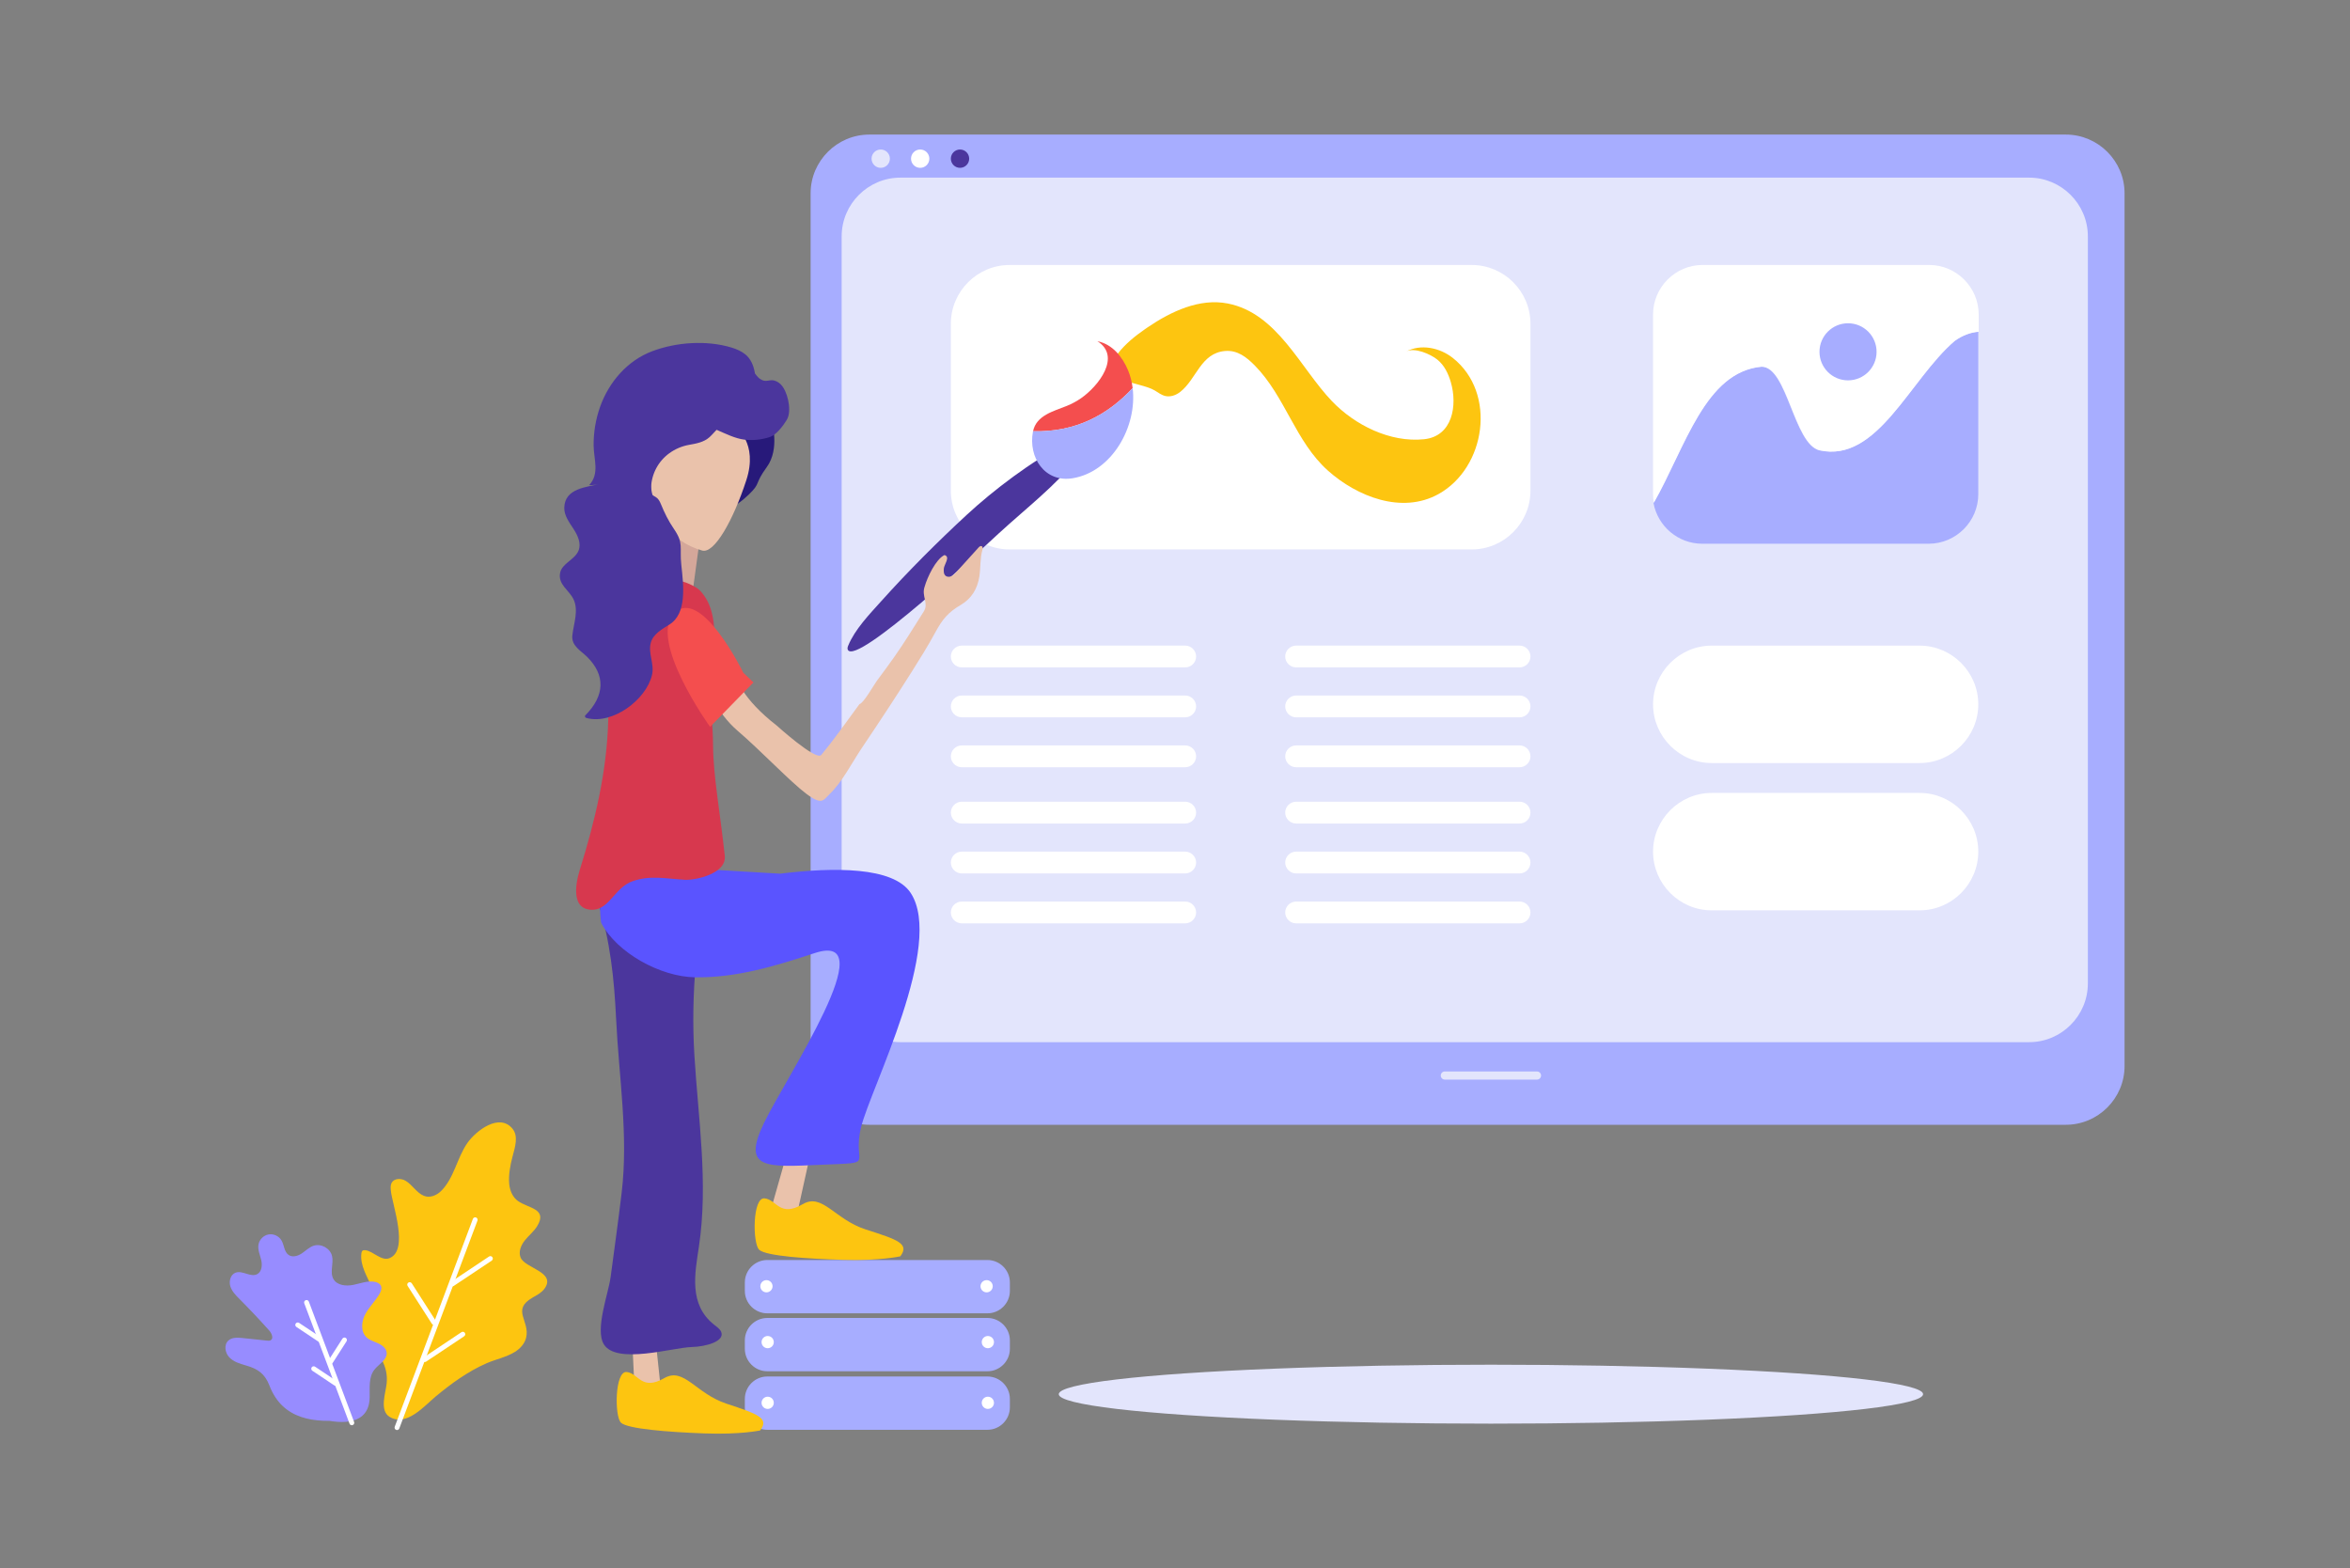<?xml version="1.0" encoding="utf-8"?>
<!-- Generator: Adobe Illustrator 23.0.3, SVG Export Plug-In . SVG Version: 6.00 Build 0)  -->
<svg version="1.1" xmlns="http://www.w3.org/2000/svg" xmlns:xlink="http://www.w3.org/1999/xlink" x="0px" y="0px"
	 viewBox="0 0 1799.6 1200.87" style="enable-background:new 0 0 1799.6 1200.87;" xml:space="preserve">
<rect x="0" y="0" width="1799.6" height="1200.87" fill="#808080" stroke="none"/>
<style type="text/css">
	.st0{fill:#A7ADFF;}
	.st1{fill:#E3E5FC;}
	.st2{fill:#FFFFFF;}
	.st3{fill:#4B369D;}
	.st4{fill:#FDC510;}
	.st5{fill:#F44E4E;}
	.st6{fill:#978CFF;}
	.st7{fill:#EAC2AB;}
	.st8{fill:#5A54FF;}
	.st9{fill:#D4A79A;}
	.st10{fill:#27197A;}
	.st11{fill:#D7384E;}
</style>
<g id="UI">
	<g id="Desktop">
		<g>
			<path class="st0" d="M1582,861.29H665.72c-24.73,0-44.96-20.23-44.96-44.96V148.01c0-24.73,20.23-44.96,44.96-44.96H1582
				c24.73,0,44.96,20.23,44.96,44.96v668.32C1626.97,841.05,1606.73,861.29,1582,861.29z"/>
			<path class="st1" d="M1553.9,798.04H689.49c-24.73,0-44.96-20.23-44.96-44.96v-572.1c0-24.73,20.23-44.96,44.96-44.96h864.41
				c24.73,0,44.96,20.23,44.96,44.96v572.1C1598.86,777.81,1578.63,798.04,1553.9,798.04z"/>
			<path class="st1" d="M1177.01,826.7h-70.57c-1.72,0-3.12-1.41-3.12-3.12l0,0c0-1.72,1.41-3.12,3.12-3.12h70.57
				c1.72,0,3.12,1.41,3.12,3.12l0,0C1180.13,825.3,1178.73,826.7,1177.01,826.7z"/>
			<circle class="st1" cx="674.45" cy="121.5" r="7.02"/>
			<circle class="st2" cx="704.67" cy="121.5" r="7.02"/>
			<circle class="st3" cx="735.17" cy="121.5" r="7.02"/>
			<g>
				<path class="st2" d="M907.61,511.06H736.5c-4.59,0-8.35-3.76-8.35-8.35v0c0-4.59,3.76-8.35,8.35-8.35h171.11
					c4.59,0,8.35,3.76,8.35,8.35v0C915.96,507.3,912.2,511.06,907.61,511.06z"/>
				<path class="st2" d="M907.61,549.29H736.5c-4.59,0-8.35-3.76-8.35-8.35v0c0-4.59,3.76-8.35,8.35-8.35h171.11
					c4.59,0,8.35,3.76,8.35,8.35v0C915.96,545.53,912.2,549.29,907.61,549.29z"/>
				<path class="st2" d="M907.61,587.51H736.5c-4.59,0-8.35-3.76-8.35-8.35v0c0-4.59,3.76-8.35,8.35-8.35h171.11
					c4.59,0,8.35,3.76,8.35,8.35v0C915.96,583.76,912.2,587.51,907.61,587.51z"/>
				<path class="st2" d="M907.61,630.61H736.5c-4.59,0-8.35-3.76-8.35-8.35l0,0c0-4.59,3.76-8.35,8.35-8.35h171.11
					c4.59,0,8.35,3.76,8.35,8.35l0,0C915.96,626.85,912.2,630.61,907.61,630.61z"/>
				<path class="st2" d="M907.61,668.83H736.5c-4.59,0-8.35-3.76-8.35-8.35l0,0c0-4.59,3.76-8.35,8.35-8.35h171.11
					c4.59,0,8.35,3.76,8.35,8.35l0,0C915.96,665.08,912.2,668.83,907.61,668.83z"/>
				<path class="st2" d="M907.61,707.06H736.5c-4.59,0-8.35-3.76-8.35-8.35l0,0c0-4.59,3.76-8.35,8.35-8.35h171.11
					c4.59,0,8.35,3.76,8.35,8.35l0,0C915.96,703.3,912.2,707.06,907.61,707.06z"/>
			</g>
			<g>
				<path class="st2" d="M1163.66,511.06H992.55c-4.59,0-8.35-3.76-8.35-8.35v0c0-4.59,3.76-8.35,8.35-8.35h171.11
					c4.59,0,8.35,3.76,8.35,8.35v0C1172.01,507.3,1168.25,511.06,1163.66,511.06z"/>
				<path class="st2" d="M1163.66,549.29H992.55c-4.59,0-8.35-3.76-8.35-8.35v0c0-4.59,3.76-8.35,8.35-8.35h171.11
					c4.59,0,8.35,3.76,8.35,8.35v0C1172.01,545.53,1168.25,549.29,1163.66,549.29z"/>
				<path class="st2" d="M1163.66,587.51H992.55c-4.59,0-8.35-3.76-8.35-8.35v0c0-4.59,3.76-8.35,8.35-8.35h171.11
					c4.59,0,8.35,3.76,8.35,8.35v0C1172.01,583.76,1168.25,587.51,1163.66,587.51z"/>
				<path class="st2" d="M1163.66,630.61H992.55c-4.59,0-8.35-3.76-8.35-8.35l0,0c0-4.59,3.76-8.35,8.35-8.35h171.11
					c4.59,0,8.35,3.76,8.35,8.35l0,0C1172.01,626.85,1168.25,630.61,1163.66,630.61z"/>
				<path class="st2" d="M1163.66,668.83H992.55c-4.59,0-8.35-3.76-8.35-8.35l0,0c0-4.59,3.76-8.35,8.35-8.35h171.11
					c4.59,0,8.35,3.76,8.35,8.35l0,0C1172.01,665.08,1168.25,668.83,1163.66,668.83z"/>
				<path class="st2" d="M1163.66,707.06H992.55c-4.59,0-8.35-3.76-8.35-8.35l0,0c0-4.59,3.76-8.35,8.35-8.35h171.11
					c4.59,0,8.35,3.76,8.35,8.35l0,0C1172.01,703.3,1168.25,707.06,1163.66,707.06z"/>
			</g>
			<g>
				<path class="st0" d="M1393.18,344.82c-19.7-4.93-24.63-64.03-44.33-64.03c-43.28,3.93-58.28,61.28-82.65,104.28
					c3.19,17.72,18.74,31.29,37.35,31.29h173.42c20.89,0,37.98-17.09,37.98-37.98V254.04c-6.02,0.48-12.17,2.64-18.33,7.04
					C1462.14,290.64,1437.51,354.67,1393.18,344.82z"/>
				<path class="st2" d="M1477.28,202.89h-173.42c-20.89,0-37.98,17.09-37.98,37.98v137.51c0,2.28,0.24,4.51,0.63,6.69
					c24.36-43.01,39.37-100.35,82.65-104.28c19.7,0,24.63,59.11,44.33,64.03c44.33,9.85,68.96-54.18,103.44-83.74
					c6.16-4.4,12.31-6.57,18.33-7.04v-13.17C1515.26,219.98,1498.17,202.89,1477.28,202.89z"/>
				<circle class="st0" cx="1415.2" cy="269.4" r="21.86"/>
			</g>
			<path class="st2" d="M773.12,420.73h353.92c24.73,0,44.96-20.23,44.96-44.96v-127.9c0-24.73-20.23-44.96-44.96-44.96H773.12
				c-24.73,0-44.96,20.23-44.96,44.96v127.9C728.15,400.49,748.39,420.73,773.12,420.73z"/>
			<path class="st2" d="M1310.85,584.3h159.13c24.73,0,44.96-20.23,44.96-44.96v0c0-24.73-20.23-44.96-44.96-44.96h-159.13
				c-24.73,0-44.96,20.23-44.96,44.96v0C1265.89,564.06,1286.12,584.3,1310.85,584.3z"/>
			<path class="st2" d="M1310.85,697.1h159.13c24.73,0,44.96-20.23,44.96-44.96v0c0-24.73-20.23-44.96-44.96-44.96h-159.13
				c-24.73,0-44.96,20.23-44.96,44.96v0C1265.89,676.87,1286.12,697.1,1310.85,697.1z"/>
		</g>
		<ellipse class="st1" cx="1141.73" cy="1067.59" rx="330.95" ry="22.57"/>
	</g>
	<g id="Server">
		<g>
			<path class="st0" d="M756.18,1005.67H587.56c-9.45,0-17.17-7.73-17.17-17.17v-6.47c0-9.45,7.73-17.17,17.17-17.17h168.62
				c9.45,0,17.17,7.73,17.17,17.17v6.47C773.35,997.94,765.62,1005.67,756.18,1005.67z"/>
			<path class="st0" d="M756.18,1050.04H587.56c-9.45,0-17.17-7.73-17.17-17.17v-6.47c0-9.45,7.73-17.17,17.17-17.17h168.62
				c9.45,0,17.17,7.73,17.17,17.17v6.47C773.35,1042.32,765.62,1050.04,756.18,1050.04z"/>
			<path class="st0" d="M756.18,1094.86H587.56c-9.45,0-17.17-7.73-17.17-17.17v-6.47c0-9.45,7.73-17.17,17.17-17.17h168.62
				c9.45,0,17.17,7.73,17.17,17.17v6.47C773.35,1087.13,765.62,1094.86,756.18,1094.86z"/>
		</g>
		<circle class="st2" cx="586.94" cy="984.94" r="4.68"/>
		<circle class="st2" cx="755.55" cy="984.94" r="4.68"/>
		<circle class="st2" cx="587.88" cy="1027.72" r="4.68"/>
		<circle class="st2" cx="756.49" cy="1027.72" r="4.68"/>
		<circle class="st2" cx="587.88" cy="1074.2" r="4.68"/>
		<circle class="st2" cx="756.49" cy="1074.2" r="4.68"/>
	</g>
	<path id="Paint" class="st4" d="M876.91,251.98c0.58-0.4,1.15-0.8,1.73-1.19c18.2-12.37,39.98-22.62,61.57-18.39
		c38.06,7.45,55.55,49.5,79.83,74.84c17.42,18.18,44.39,31.8,70.49,29.1c21.87-2.26,25.71-25.94,20.47-43.77
		c-1.94-6.58-4.94-12.88-10.38-17.26c-5.01-4.04-17.38-9.61-23.89-6.07c11.22-6.09,25.81-3.06,35.82,4.86
		c33.85,26.79,25.31,84.09-10.97,104.23c-28.1,15.59-62.41,1.87-84.57-17.87c-25.04-22.31-32.81-56.92-56.12-80.59
		c-6.24-6.33-13.25-11.89-22.7-11.1c-18.71,1.57-21.78,21.4-34.34,31.29c-3.24,2.55-7.51,4.12-11.52,3.17
		c-2.95-0.7-5.42-2.64-8.02-4.21c-11.81-7.17-45.43-5.91-28.36-28.17C861.71,263.35,869.15,257.37,876.91,251.98z"/>
	<g id="Brush">
		<g>
			<path class="st3" d="M674.8,460.39c-8.79,9.79-20.16,21.51-25.28,34.04c-0.41,1.01-0.76,2.2-0.26,3.17
				c6.6,12.7,104.99-79.45,115.44-89.02c21.99-20.15,42.47-35.61,61.53-58.73c3.66-4.44,7.41-9.23,8.33-15.03
				c0.54-3.6-16.26,3.88-19.52,5.54c-24.95,12.68-54.24,34.93-74.62,53.78C717.67,415.19,695.59,437.24,674.8,460.39z"/>
			<g>
				<path class="st5" d="M867.37,297.19c-0.57-4.71-1.71-9.3-3.51-13.62c-4.27-10.27-12.05-20.06-23.49-22.29
					c18.56,11.69,0.78,34.47-12.58,43.7c-3.3,2.28-6.9,4.24-10.85,5.84c-10.01,4.05-23.29,7.18-25.84,19.4
					C823.87,331.09,848.3,317.62,867.37,297.19z"/>
				<path class="st0" d="M791.1,330.21c-0.02,0.11-0.06,0.21-0.08,0.32c-3.72,19.58,8.92,39.27,30.5,35.68
					c30.05-5.01,49.44-39.51,45.85-69.03C848.3,317.62,823.87,331.09,791.1,330.21z"/>
			</g>
		</g>
	</g>
</g>
<g id="Nature">
	<g id="Plant">
		<g>
			<path class="st4" d="M281.4,1026.67c-5.93-6.6-11.75-13.23-13.55-21.86c-0.93-4.47,0.62-10.59,5.17-10.85
				c2.29-0.13,4.3,1.38,6.33,2.45c7.81,4.14,7.86-5.17,5.71-10.1c-3.78-8.69-9.56-17.36-8.28-26.75c0.08-0.59,0.21-1.21,0.62-1.65
				c0.61-0.65,1.63-0.65,2.51-0.54c6.01,0.79,12.2,8.6,18.39,6.05c15.12-6.22,2.04-40.95,1.01-51.67c-0.2-2.05-0.37-4.24,0.62-6.04
				c1.92-3.5,7.17-3.57,10.61-1.56c5.28,3.09,8.28,9.09,14.04,11.53c4.54,1.92,9.71-0.28,13.05-3.52
				c10.05-9.74,12.39-25.65,20.31-36.95c6.48-9.25,24.5-23.32,34.59-10.8c4.62,5.73,1.86,14.09-0.03,21.2
				c-1.76,6.59-3.2,14.34-2.53,21.15c0.5,4.99,2.63,10.05,6.72,12.95c7.95,5.63,22.89,5.81,14.67,19.21
				c-2.52,4.1-6.43,7.14-9.44,10.9c-3.01,3.76-5.11,8.95-3.16,13.35c3.55,8.03,27.36,10.99,18.24,23.6c-2.28,3.16-5.91,5-9.28,6.95
				c-16.3,9.42-1.67,17.69-4.82,30.64c-1.13,4.66-4.66,8.45-8.74,10.95c-6.56,4.02-14.52,5.55-21.54,8.61
				c-14.26,6.23-27.01,15.5-38.93,25.4c-8.74,7.26-22.45,23.47-35.34,15.64c-7.95-4.83-2.99-18.39-2.26-25.45
				C297.52,1045.78,290.14,1036.39,281.4,1026.67z"/>
			<g>
				<g>
					<path class="st2" d="M304.03,1095.05c-0.22,0-0.44-0.04-0.66-0.12c-0.97-0.36-1.46-1.44-1.09-2.41l59.85-159.14
						c0.36-0.97,1.45-1.46,2.41-1.09c0.97,0.36,1.46,1.44,1.09,2.41l-59.85,159.14C305.5,1094.58,304.78,1095.05,304.03,1095.05z"/>
				</g>
				<g>
					<path class="st2" d="M346.41,985.03c-0.61,0-1.2-0.29-1.56-0.83c-0.57-0.86-0.34-2.02,0.52-2.6l29.12-19.41
						c0.86-0.58,2.03-0.34,2.6,0.52c0.57,0.86,0.34,2.02-0.52,2.6l-29.12,19.41C347.12,984.92,346.76,985.03,346.41,985.03z"/>
				</g>
				<g>
					<path class="st2" d="M325.3,1042.95c-0.61,0-1.2-0.29-1.56-0.83c-0.57-0.86-0.34-2.02,0.52-2.6l29.12-19.41
						c0.86-0.58,2.02-0.34,2.6,0.52s0.34,2.02-0.52,2.6l-29.12,19.41C326.02,1042.85,325.66,1042.95,325.3,1042.95z"/>
				</g>
				<g>
					<path class="st2" d="M332.27,1014.49c-0.62,0-1.22-0.3-1.58-0.86l-18.53-28.92c-0.56-0.87-0.31-2.03,0.57-2.59
						c0.87-0.56,2.03-0.3,2.59,0.57l18.53,28.92c0.56,0.87,0.31,2.03-0.57,2.59C332.96,1014.39,332.62,1014.49,332.27,1014.49z"/>
				</g>
			</g>
		</g>
		<g>
			<path class="st6" d="M265.91,1087.14c-25.13,2.85-49.44,0.04-59.48-25.93c-3.61-9.35-8.9-13.03-18.3-15.68
				c-4.57-1.29-9.36-2.77-12.61-6.24c-3.24-3.47-4.15-9.59-0.63-12.78c2.81-2.55,7.08-2.3,10.85-1.91
				c6.25,0.66,12.51,1.31,18.76,1.97c0.89,0.09,1.83,0.18,2.63-0.21c2.66-1.29,0.99-5.33-0.98-7.53
				c-7.36-8.23-14.94-16.27-22.72-24.09c-2.88-2.89-5.89-5.93-7.07-9.84s0.21-8.93,4.04-10.35c5.31-1.98,11.53,3.78,16.54,1.14
				c3.59-1.89,4.03-6.9,3.09-10.84c-0.94-3.94-2.79-7.88-2.08-11.87c0.68-3.81,3.89-7.03,7.7-7.71c3.8-0.69,7.94,1.21,9.9,4.54
				c2.16,3.66,2.02,8.89,5.57,11.23c2.98,1.96,7.05,0.72,10.01-1.26c2.97-1.98,5.55-4.68,8.93-5.83c5.73-1.96,12.72,1.85,14.19,7.72
				c1.46,5.85-1.91,12.59,1.12,17.81c2.82,4.86,9.64,5.52,15.15,4.41s11.05-3.4,16.57-2.31c1.9,0.37,3.89,1.31,4.66,3.08
				c0.84,1.94-0.03,4.18-1.07,6.02c-3.15,5.53-7.93,10.01-10.93,15.62c-3,5.61-3.71,13.34,0.9,17.72c2.42,2.31,5.8,3.21,8.86,4.58
				c3.05,1.37,6.14,3.67,6.57,6.99c0.73,5.61-5.98,8.85-9.44,13.32c-4.5,5.8-3.39,13.95-3.56,21.29
				c-0.49,20.89-20.92,20.44-36.45,16.62"/>
			<g>
				<g>
					<path class="st2" d="M269.42,1091.38c-0.76,0-1.47-0.46-1.75-1.21L233,998.01c-0.37-0.97,0.12-2.05,1.09-2.41
						c0.96-0.36,2.05,0.13,2.41,1.09l34.66,92.15c0.37,0.97-0.12,2.05-1.09,2.41C269.86,1091.34,269.63,1091.38,269.42,1091.38z"/>
				</g>
				<g>
					<path class="st2" d="M244.87,1027.66c-0.36,0-0.72-0.1-1.04-0.31l-16.86-11.24c-0.86-0.57-1.09-1.74-0.52-2.6
						c0.57-0.86,1.73-1.1,2.6-0.52l16.86,11.24c0.86,0.57,1.09,1.74,0.52,2.6C246.07,1027.37,245.48,1027.66,244.87,1027.66z"/>
				</g>
				<g>
					<path class="st2" d="M257.09,1061.21c-0.36,0-0.72-0.1-1.04-0.31l-16.86-11.24c-0.86-0.57-1.09-1.74-0.52-2.6
						c0.57-0.86,1.73-1.1,2.6-0.52l16.86,11.24c0.86,0.57,1.09,1.74,0.52,2.6C258.29,1060.91,257.7,1061.21,257.09,1061.21z"/>
				</g>
				<g>
					<path class="st2" d="M253.06,1044.73c-0.35,0-0.7-0.1-1.01-0.3c-0.87-0.56-1.13-1.72-0.57-2.59l10.73-16.75
						c0.55-0.87,1.71-1.13,2.59-0.57c0.87,0.56,1.13,1.72,0.57,2.59l-10.73,16.75C254.28,1044.42,253.68,1044.73,253.06,1044.73z"/>
				</g>
			</g>
		</g>
	</g>
</g>
<g id="Characters">
	<g id="Woman">
		<g id="Leg_1_">
			<path id="Skin_1_" class="st7" d="M499.64,1003.12l6.37,60.27l-19.93,4.2l-2.91-63.28
				C483.17,1004.31,493.72,1000.46,499.64,1003.12z"/>
			<path id="Shoe_1_" class="st4" d="M582.14,1095.35c0,0-14.93,3.31-42.73,2.28c-27.8-1.03-58.68-3.44-63.81-8.15
				c-5.14-4.72-4.85-39.9,4.34-38.87c9.19,1.02,11.28,14.72,28.81,4.66c15.02-8.62,23.97,11.79,47.57,19.6
				C579.91,1082.68,589.47,1085.81,582.14,1095.35z"/>
			<path id="Leg_3_" class="st3" d="M552.23,1019.78c-0.93-2.17-3.37-3.79-5.49-5.48c-19.37-15.44-14.64-38.99-11.54-59.57
				c7.35-48.82-0.52-98.03-3.46-146.86c-2.86-47.66,1.91-95.49,12.8-141.95c3.96-16.88,9.42-42.98-16.69-38.04
				c-12.37,2.34-24.58,1.88-36.91-0.28c-6.49-1.14,0.13-3.25-6.49-1.14c-22.55,7.2-30.98,49.82-26.35,64.67
				c9.22,29.57,12.22,57.95,13.72,89.26c2.12,44.4,9.51,88.85,4.24,132.91c-2.58,21.59-5.58,43.12-8.46,64.67
				c-1.68,12.57-12.19,40.11-5.14,51.49c9.68,15.62,52.81,2.38,67.22,2.03C540.51,1031.21,555.39,1027.15,552.23,1019.78z"/>
		</g>
		<g id="Leg">
			<path id="Skin" class="st7" d="M622.93,872.96l-13.28,59.96l-20.5-2.38l17.57-61.74C606.72,868.81,618.1,868.49,622.93,872.96z"
				/>
			<path id="Shoe" class="st4" d="M689.46,962.02c0,0-15.1,3.49-43.27,2.71c-28.18-0.78-59.49-2.93-64.74-7.66
				s-5.29-40.38,4.03-39.43c9.32,0.95,11.57,14.81,29.23,4.45c15.13-8.87,24.4,11.72,48.39,19.41S696.8,952.29,689.46,962.02z"/>
			<path id="Leg_2_" class="st8" d="M697.34,683.7c-13.23-20-58.45-19.78-99.94-14.67l-51.49-3.04l-7.01-19.52
				c0,0-81.92,25.02-82.01,25.05c2.59-0.42,2.18,32.59,3.68,35.46c11.73,22.47,45.08,41.05,71.83,41.4
				c31.78,0.42,61.76-8.74,91.46-18.55c53.93-17.8-21.7,94.61-38.86,130.21c-17.16,35.6,1.7,33.72,44.52,31.85
				c42.83-1.87,22.6,0.94,29.9-28.8C666.73,833.34,723.51,723.27,697.34,683.7z"/>
		</g>
		<g id="Head">
			<path id="Neck" class="st9" d="M535.46,416.18c0,0-6.15,45.06-6.16,45.06c-10.88,3.2-22.28,9.31-33.74,9.29
				c0.52-8.36,8.7-17.92,12.46-25.81c4.56-9.57,7.77-19.48,7.27-30.21C513.97,386.47,535.46,416.18,535.46,416.18z"/>
			<path id="Hair_1_" class="st10" d="M589.73,322.01c1.87,0.62,7.49,21.86-2.5,35.6c-9.99,13.74-4.19,11.87-13.96,21.23
				c-9.77,9.37-16.64,11.4-16.64,11.4l-11.24,4.21l1.25-23.11l11.16-36.85L593,322.01"/>
			<path id="Face" class="st7" d="M563.21,326.96c-0.02,0.05,17.69,12.06,8.3,40.79c-10.04,30.75-24.53,56.5-33.82,53.83
				c-25.7-7.37-33.34-26.58-41.1-43.17c-9.51-20.34,16.44-65.93,16.44-65.93l21.76-9.52L563.21,326.96z"/>
			<path id="Hair_2_" class="st3" d="M603.25,320c2.89-7.17-0.34-20.65-5.32-25.63c-1.92-1.92-4.43-3.25-7.05-3.21
				c-1.97,0.03-3.97,0.82-5.88,0.34c-5.74-1.45-5.73-6.34-10.99-8.53c-3.92-1.63-8.09,1.7-12.28,2.33c-3.16,0.47-6.3-0.63-9.37-1.54
				c-8.63-2.57-16.42-7.45-25.34-9.28c-7.52-1.54-15.51-1.34-22.69,1.78c-7.49,3.26-13.21,9.91-16.63,17.86
				c-2.04,4.75-3.01,10.15-2.11,15.26c-0.74-4.2-8.51-0.39-9.84,1.13c-5.23,5.97-18.41,23.44-16.52,31.04
				c1.5,6.02-3.15,11.47-1.83,17.57c1.57,7.26,20.56,11.45,23.96,18.05c3.9,7.57,12.53,11.97,20.38,10.61
				c-1.83-6.71-3.64-13.57-3.5-20.61s-6.52-39.42,28.5-43.41c13.92-1.59,29.49,11.2,43.17,12.88c6.5,0.8,13.13,0.07,19.45-1.91
				c4.88-1.53,10.06-8.19,13.08-13.13C602.76,321.09,603.03,320.56,603.25,320z"/>
		</g>
		<path id="Arm" class="st7" d="M751.7,418.21c-0.85-0.36-1.74,0.39-2.36,1.08c-5.64,6.24-11.29,12.47-16.93,18.71
			c-1.1,1.22-2.25,2.47-3.73,3.18c-1.48,0.71-3.4,0.74-4.63-0.35c-1.48-1.31-1.43-3.6-1.26-5.58c0.25-2.99,5.21-8.92,0.47-10.23
			c-6.73,3.27-13.17,17.15-15.16,24.13c-2.65,7.42,3.35,12.69-0.7,19.09c-7.52,11.89-14.84,23.87-22.96,35.36
			c-4.26,6.02-8.64,11.95-13.04,17.85c-1.99,2.67-10.29,17.36-13.19,17.66c-9.64,13.02-18.96,26.54-29.34,38.99
			c-3.96,4.75-34.22-22.64-34.22-22.64c-26.53-20.51-31.02-36.69-31.02-36.69l-23.21,5.96c0,0,8.24,21,24.41,34.84
			c17.64,15.09,40.19,38.92,52.55,48.21c12.37,9.29,13.23,4.78,17.9,0.3c9.83-9.47,17.05-23.96,24.62-35.21
			c13.06-19.42,25.98-38.95,38.47-58.75c6.05-9.59,12.44-19.83,17.97-30.05c5.3-9.79,9.72-15.18,19.43-20.87
			c8.17-4.79,12.74-12.29,14.2-21.74c1.04-6.74,0.46-13.69,2.32-20.31C752.59,420.1,752.71,418.63,751.7,418.21z"/>
		<g id="Body">
			<path class="st11" d="M544.83,548.71c-2.84-27.18,10.29-70.44-5.55-92.5c-1.62-2.26-3.37-4.52-5.73-6
				c-29.8-18.7-50.42,10.36-59.94,35.93c-8.26,22.17-7.24,42.57-7.85,65.7c-1.03,38.98-10.1,76.9-21.68,113.95
				c-4.13,13.22-5.23,28.61,6.46,30.62c15.79,2.71,19.19-16.74,34.25-21.76c13.76-4.59,24.88-1.77,39.92-0.95
				c7.46,0.41,31.82-4.5,30.33-18.37c-3.52-32.88-8.81-61.23-8.98-84.13C546.01,563.77,545.62,556.24,544.83,548.71z"/>
			<path class="st5" d="M569.23,515.17c0,0-32.25-66.18-52.82-45.74c-20.56,20.44,27.35,87.18,27.35,87.18l33.25-34.05
				L569.23,515.17z"/>
		</g>
		<path id="Hair" class="st3" d="M567.62,323.99c7.69-4.4,9.92-14.34,10.7-23.17c0.85-9.59,0.69-22.55-7.39-29.31
			c-3.12-2.61-6.94-4.23-10.84-5.4c-19.11-5.75-42.22-4.15-60.8,2.9c-18.95,7.19-33,23.6-39.72,42.44
			c-3.38,9.47-5.05,19.56-4.98,29.61c0.07,10.62,4.8,21.67-3.44,30.45c2.96,0.01,5.92-0.36,8.79-1.1
			c-10.49,2.7-27.39,3.28-27.82,18.3c-0.17,5.98,3.72,11.19,7,16.2c3.28,5.01,6.18,11.24,3.9,16.78
			c-2.87,6.99-12.84,9.74-14.13,17.2c-1.53,8.86,6.84,12.92,10.21,19.82c4.25,8.7,0.18,18.82-0.8,27.84
			c-0.87,8,6.51,11.68,11.33,16.46c13.97,13.84,13.78,29.58-1.49,44.87c-0.31,0.31-0.19,0.91,0.03,1.29
			c0.23,0.4,0.73,0.57,1.18,0.69c19.75,5.16,45.39-13.91,49.94-32.94c2.05-8.57-3.18-16.59-0.89-24.82
			c1.83-6.58,8.53-10.3,14.31-13.92c13.42-8.4,10.76-29.8,9.05-45.54c-1.49-13.73,2.07-16.35-5.75-27.73
			c-4.07-5.92-7.26-12.4-9.96-19.06c-3.59-8.86-7.77-2.93-7.46-12.48c0.34-10.48,5.53-20.2,14.02-26.34
			c4.4-3.18,9.6-5.41,14.95-6.37c5.67-1.02,11.45-1.98,15.86-5.97c4.12-3.73,9.81-12.18,16.19-11.61
			c7.96,0.71,17.09-1.28,21.22-8.11"/>
	</g>
</g>
</svg>
